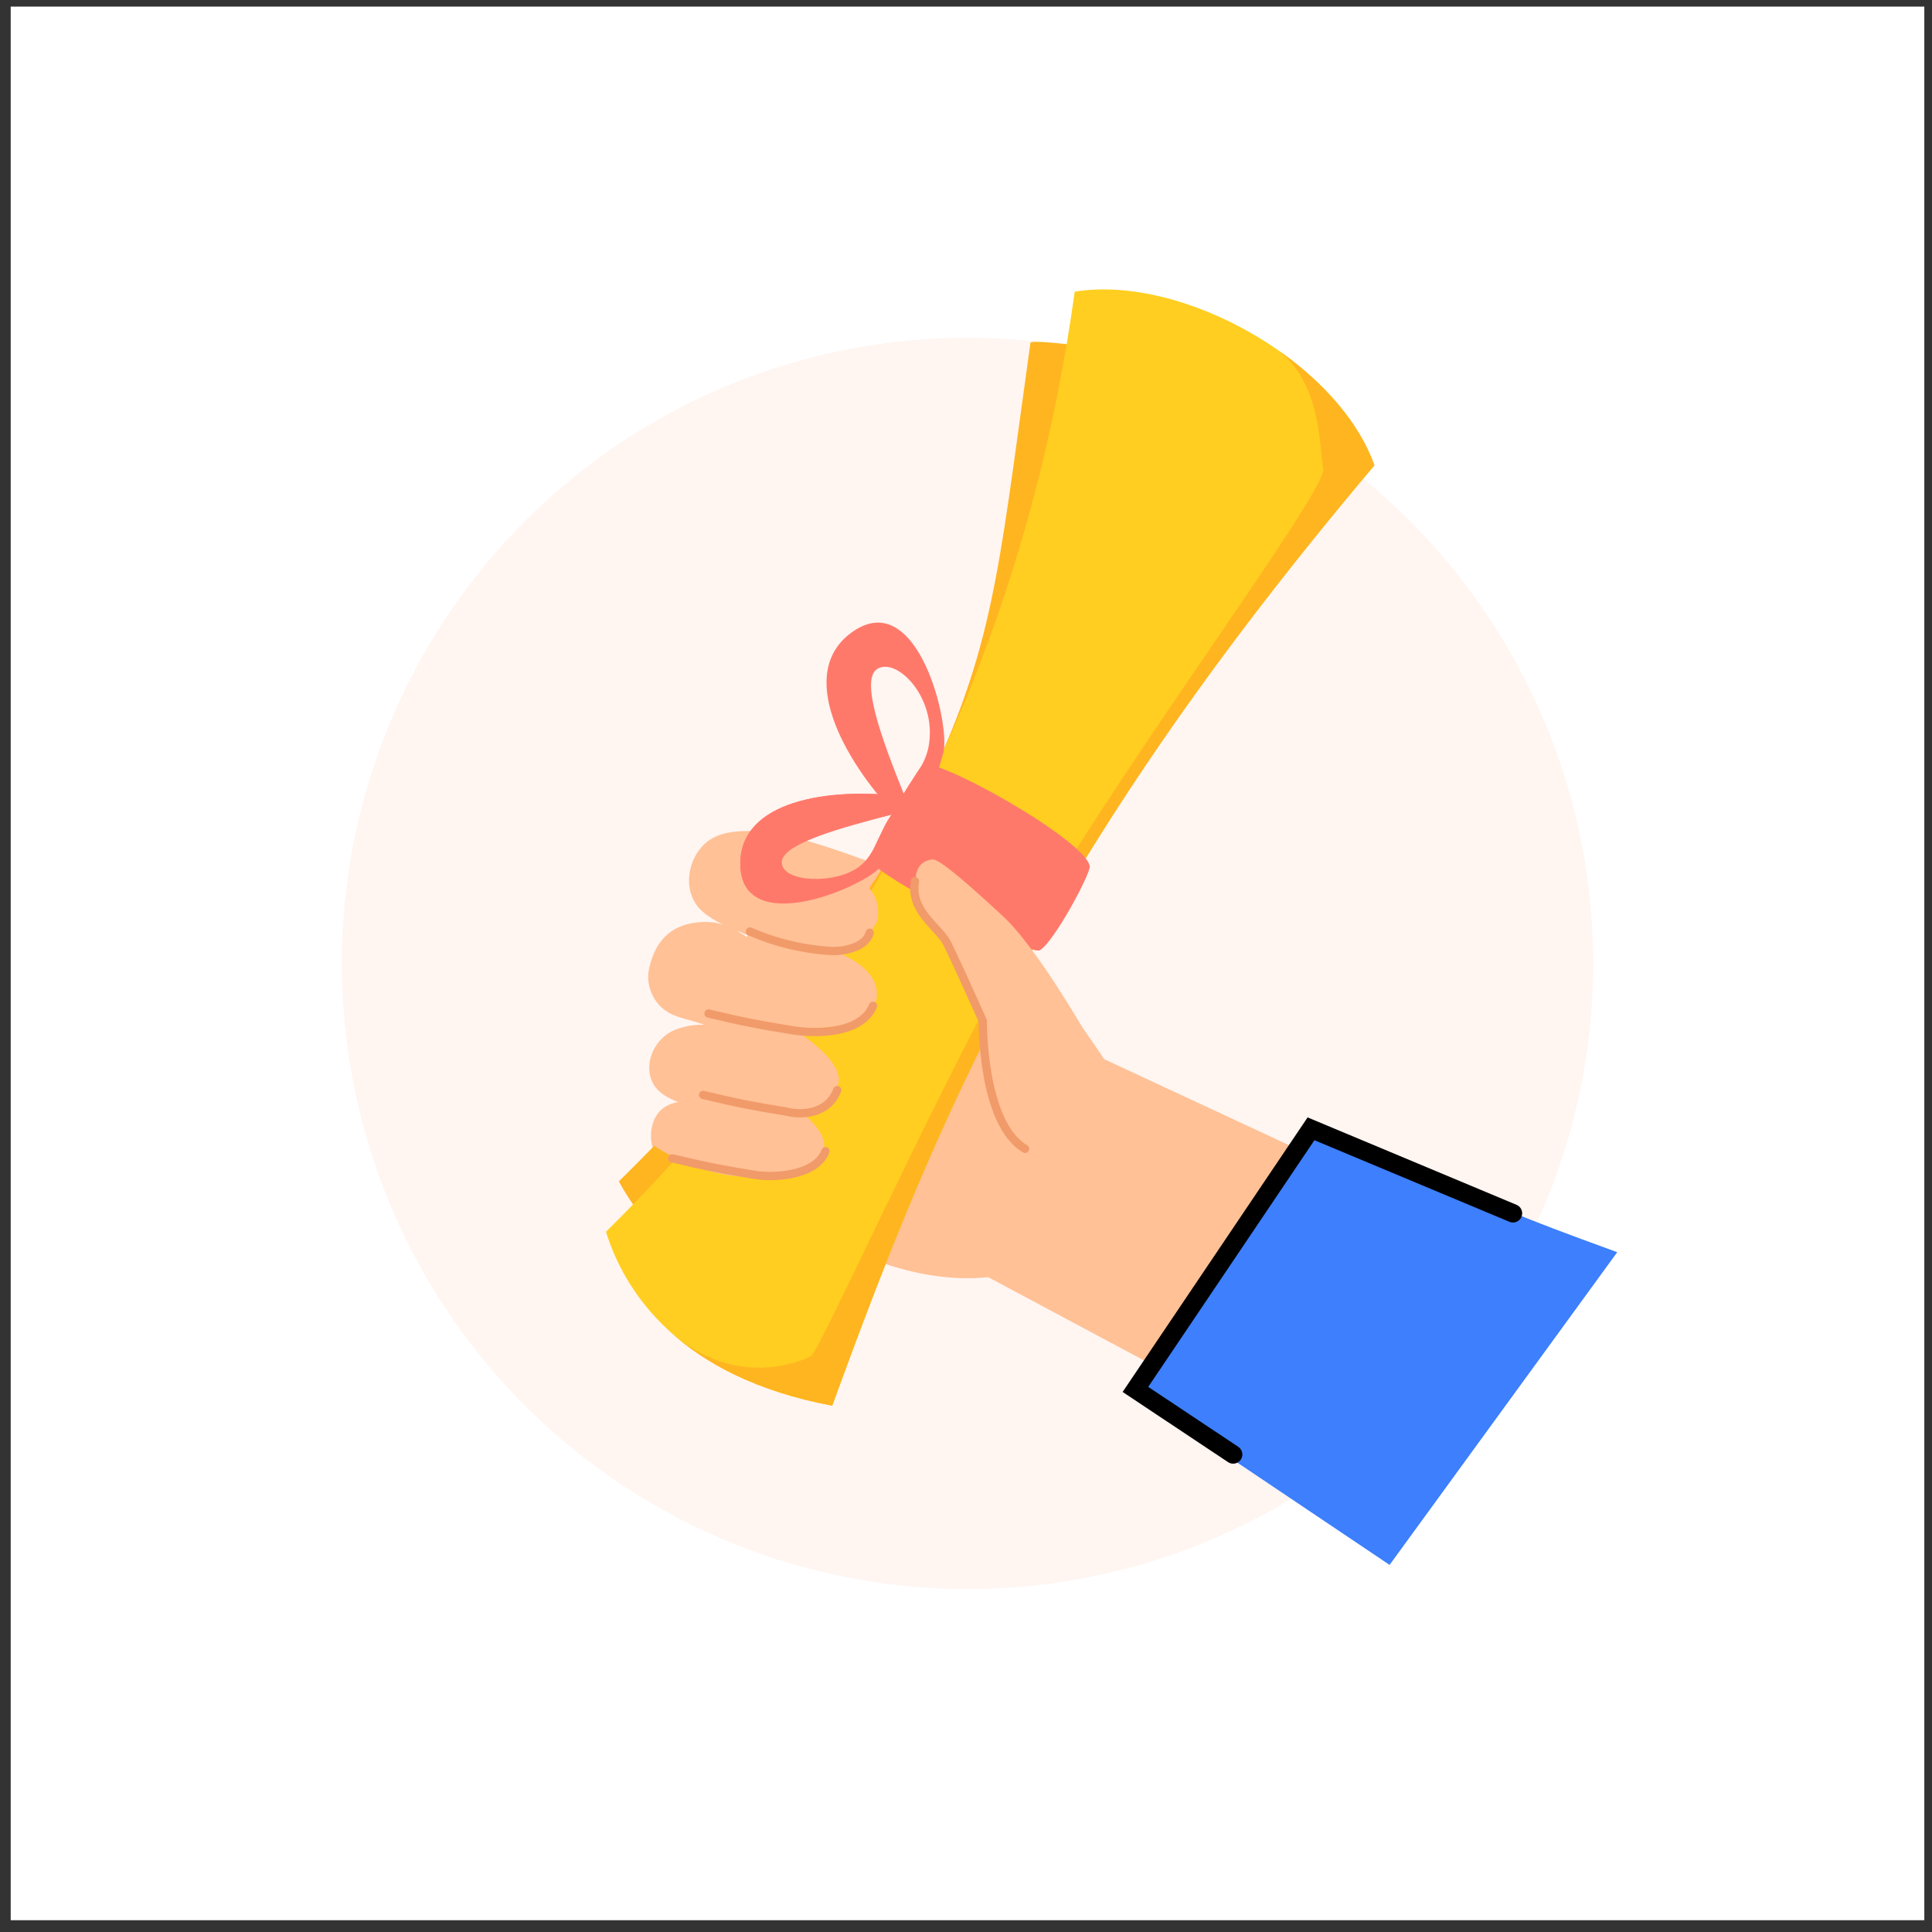 <?xml version="1.0" encoding="UTF-8"?>
<svg xmlns="http://www.w3.org/2000/svg" width="105" height="105" viewBox="0 0 105 105" fill="none">
  <rect x="0" y="0" width="105" height="105" fill="#333333" stroke="none"/>
  <rect x="0.582" y="0.359" width="104" height="104" fill="white"></rect>
  <circle cx="52.582" cy="52.359" r="34" fill="#FFF5F1"></circle>
  <path d="M51.148 68.044L70.371 78.315C74.1 80.304 78.77 78.709 80.422 74.819C80.479 74.684 80.535 74.546 80.588 74.403C82.003 70.629 79.988 66.429 76.186 65.091L58.354 56.793C58.354 56.793 53.766 59.389 53.078 59.279C47.56 58.391 57.255 62.54 57.255 62.54L51.148 68.044Z" fill="#FFC195"></path>
  <path d="M50.51 47.987C48.541 47.406 43.934 45.394 41.442 45.2C40.315 45.112 39.047 45.139 38.272 45.884C37.378 46.745 37.13 48.301 37.933 49.284C38.251 49.672 38.759 49.983 39.303 50.248C38.984 50.148 38.603 50.088 38.123 50.114C36.726 50.191 35.671 50.867 35.278 52.634C35.08 53.522 35.486 54.537 36.327 55.026C36.834 55.321 37.451 55.407 38.285 55.693C37.521 55.671 36.706 55.869 36.224 56.226C35.389 56.843 35.004 58.02 35.515 58.925C35.755 59.352 36.275 59.685 36.864 59.893C36.194 60.008 35.623 60.379 35.432 61.237C35.267 61.977 35.444 63.239 36.809 63.942C37.53 64.313 44.592 67.768 47.961 68.64C56.801 71.67 62.138 65.807 61.496 60.331C61.358 59.154 57.675 54.264 56.998 53.289C55.73 51.462 51.815 51.652 50.51 47.987ZM40.756 50.883C40.817 50.909 40.781 50.993 40.719 50.97C40.496 50.887 40.273 50.724 39.995 50.561C40.262 50.675 40.522 50.781 40.757 50.883L40.756 50.883Z" fill="#FFC195"></path>
  <g clip-path="url(#clip0_5084_742)">
    <path d="M61.337 19.145C61.337 19.145 56.069 18.367 56.002 18.632C54.167 31.738 54.014 35.6 49.576 44.346C45.138 53.093 33.633 64.202 33.633 64.202C35.104 66.934 37.443 68.85 37.443 68.85C37.443 68.85 45.584 60.087 52.285 46.998C58.986 33.908 61.878 21.828 61.337 19.145Z" fill="#FFB520"></path>
    <path d="M45.228 76.395C50.984 60.615 56.871 46.386 74.694 25.292C73.887 22.997 71.993 20.838 69.634 19.152C69.232 18.866 68.817 18.591 68.389 18.335C68.275 18.263 68.155 18.195 68.038 18.128C64.948 16.341 61.362 15.375 58.408 15.851C56.434 30.238 50.428 49.725 32.934 66.942C33.429 68.544 34.416 70.534 36.351 72.315C36.359 72.322 36.37 72.332 36.378 72.339C38.277 74.079 41.084 75.615 45.228 76.395Z" fill="#FFCE20"></path>
    <path d="M48.664 44.274C48.664 44.274 49.125 44.151 49.906 43.672C50.686 43.191 50.836 42.438 51.261 40.932C51.686 39.424 49.881 31.847 46.334 34.336C43.216 36.523 45.821 41.273 48.666 44.275L48.664 44.274ZM49.113 43.131C47.948 40.221 46.713 36.923 47.692 36.345C48.671 35.768 50.556 37.577 50.536 39.84C50.523 41.324 49.863 41.9 49.112 43.13L49.113 43.131Z" fill="#FF796B"></path>
    <path d="M40.236 47.015C40.333 51.044 47 48.211 47.894 47.06C48.786 45.911 49.267 45.383 49.196 44.534C49.124 43.686 48.962 43.273 48.962 43.273C45.145 42.8 40.153 43.474 40.236 47.015ZM46.677 47.122C45.396 48.053 42.599 47.974 42.491 46.922C42.384 45.871 45.657 44.997 48.477 44.262C47.795 45.124 47.615 46.439 46.677 47.122Z" fill="#FF796B"></path>
    <path d="M45.228 76.397C50.984 60.617 56.871 46.388 74.695 25.294C73.887 23 71.993 20.84 69.635 19.155C71.877 21.125 71.687 24.408 71.916 25.459C72.187 26.676 60.219 42.487 55.151 51.737C50.083 60.987 44.538 73.461 44.065 73.709C43.592 73.958 39.955 75.569 36.379 72.341C38.277 74.081 41.084 75.617 45.228 76.397Z" fill="#FFB520"></path>
    <path d="M56.499 51.649C57.242 51.272 59.281 47.478 59.224 47.079C59.02 45.648 50.609 40.949 50.105 41.599C49.6 42.249 47.127 46.314 47.328 46.789C47.684 47.636 55.95 51.928 56.499 51.649Z" fill="#FF796B"></path>
  </g>
  <path d="M40.527 55.733C40.527 55.733 43.016 55.938 44.161 55.881C45.305 55.824 47.477 55.726 47.647 54.212C47.831 52.575 45.536 51.772 45.536 51.772C45.536 51.772 47.565 50.927 47.706 49.884C47.815 49.084 47.493 48.315 46.7 47.773C45.031 46.632 40.992 45.312 40.992 45.312L40.716 49.319L40.402 54.281L40.527 55.733Z" fill="#FFC195"></path>
  <path d="M40.656 63.958C43.416 63.969 41.539 64.025 42.678 63.987C43.817 63.95 45.633 62.813 44.362 61.243C43.539 60.226 42.976 60.255 42.976 60.255C42.976 60.255 45.025 60.855 45.557 58.904C46.076 57.001 40.04 54.18 40.04 54.18L38.659 58.077L35.444 62.201C35.444 62.201 37.896 63.947 40.656 63.958Z" fill="#FFC195"></path>
  <path d="M40.759 50.625C42.168 51.241 43.689 51.603 45.226 51.687C45.814 51.7 47.046 51.519 47.268 50.689" stroke="#F19A6A" stroke-width="0.448" stroke-linecap="round" stroke-linejoin="round"></path>
  <path d="M38.213 59.508C40.103 59.959 41.054 60.141 42.754 60.414C43.451 60.598 44.977 60.621 45.502 59.244" stroke="#F19A6A" stroke-width="0.448" stroke-linecap="round" stroke-linejoin="round"></path>
  <path d="M36.532 62.953C38.422 63.404 39.373 63.587 41.073 63.859C41.982 64.005 44.337 63.941 44.862 62.564" stroke="#F19A6A" stroke-width="0.448" stroke-linecap="round" stroke-linejoin="round"></path>
  <path d="M38.505 55.082C40.395 55.533 41.346 55.715 43.046 55.988C44.252 56.196 46.821 56.221 47.447 54.662" stroke="#F19A6A" stroke-width="0.448" stroke-linecap="round" stroke-linejoin="round"></path>
  <path d="M54.227 58.04L57.285 59.175C56.579 58.736 58.884 55.943 58.884 55.943C58.884 55.943 56.288 51.432 54.51 49.794C52.708 48.134 51.056 46.655 50.661 46.707C49.037 46.921 49.785 49.52 51.495 51.503C52.928 53.164 53.602 57.559 54.227 58.039L54.227 58.04Z" fill="#FFC195"></path>
  <path d="M55.712 62.438C53.346 61.037 53.415 55.486 53.415 55.486C52.904 54.344 51.796 51.893 51.451 51.225C51.02 50.391 49.425 49.506 49.728 47.886" stroke="#F19A6A" stroke-width="0.448" stroke-linecap="round" stroke-linejoin="round"></path>
  <path d="M71.05 61.398L61.388 75.552L75.521 85.05L87.893 68.054C76.211 63.817 84.896 66.361 71.05 61.398Z" fill="#3D7FFC"></path>
  <path d="M67.019 79.047L61.708 75.512L71.251 61.348L82.226 65.94" stroke="black" stroke-linecap="round"></path>
  <path d="M40.236 47.015C40.333 51.044 47 48.211 47.894 47.06C48.786 45.911 49.267 45.383 49.196 44.534C49.124 43.686 48.962 43.273 48.962 43.273C45.145 42.8 40.153 43.474 40.236 47.015ZM46.677 47.122C45.396 48.053 42.599 47.974 42.491 46.922C42.384 45.871 45.657 44.997 48.477 44.262C47.795 45.124 47.615 46.439 46.677 47.122Z" fill="#FF796B"></path>
  <defs>
    <clipPath id="clip0_5084_742">
      <rect width="44.489" height="58.05" fill="white" transform="translate(40.259 79.481) rotate(-121.83)"></rect>
    </clipPath>
  </defs>
</svg>
